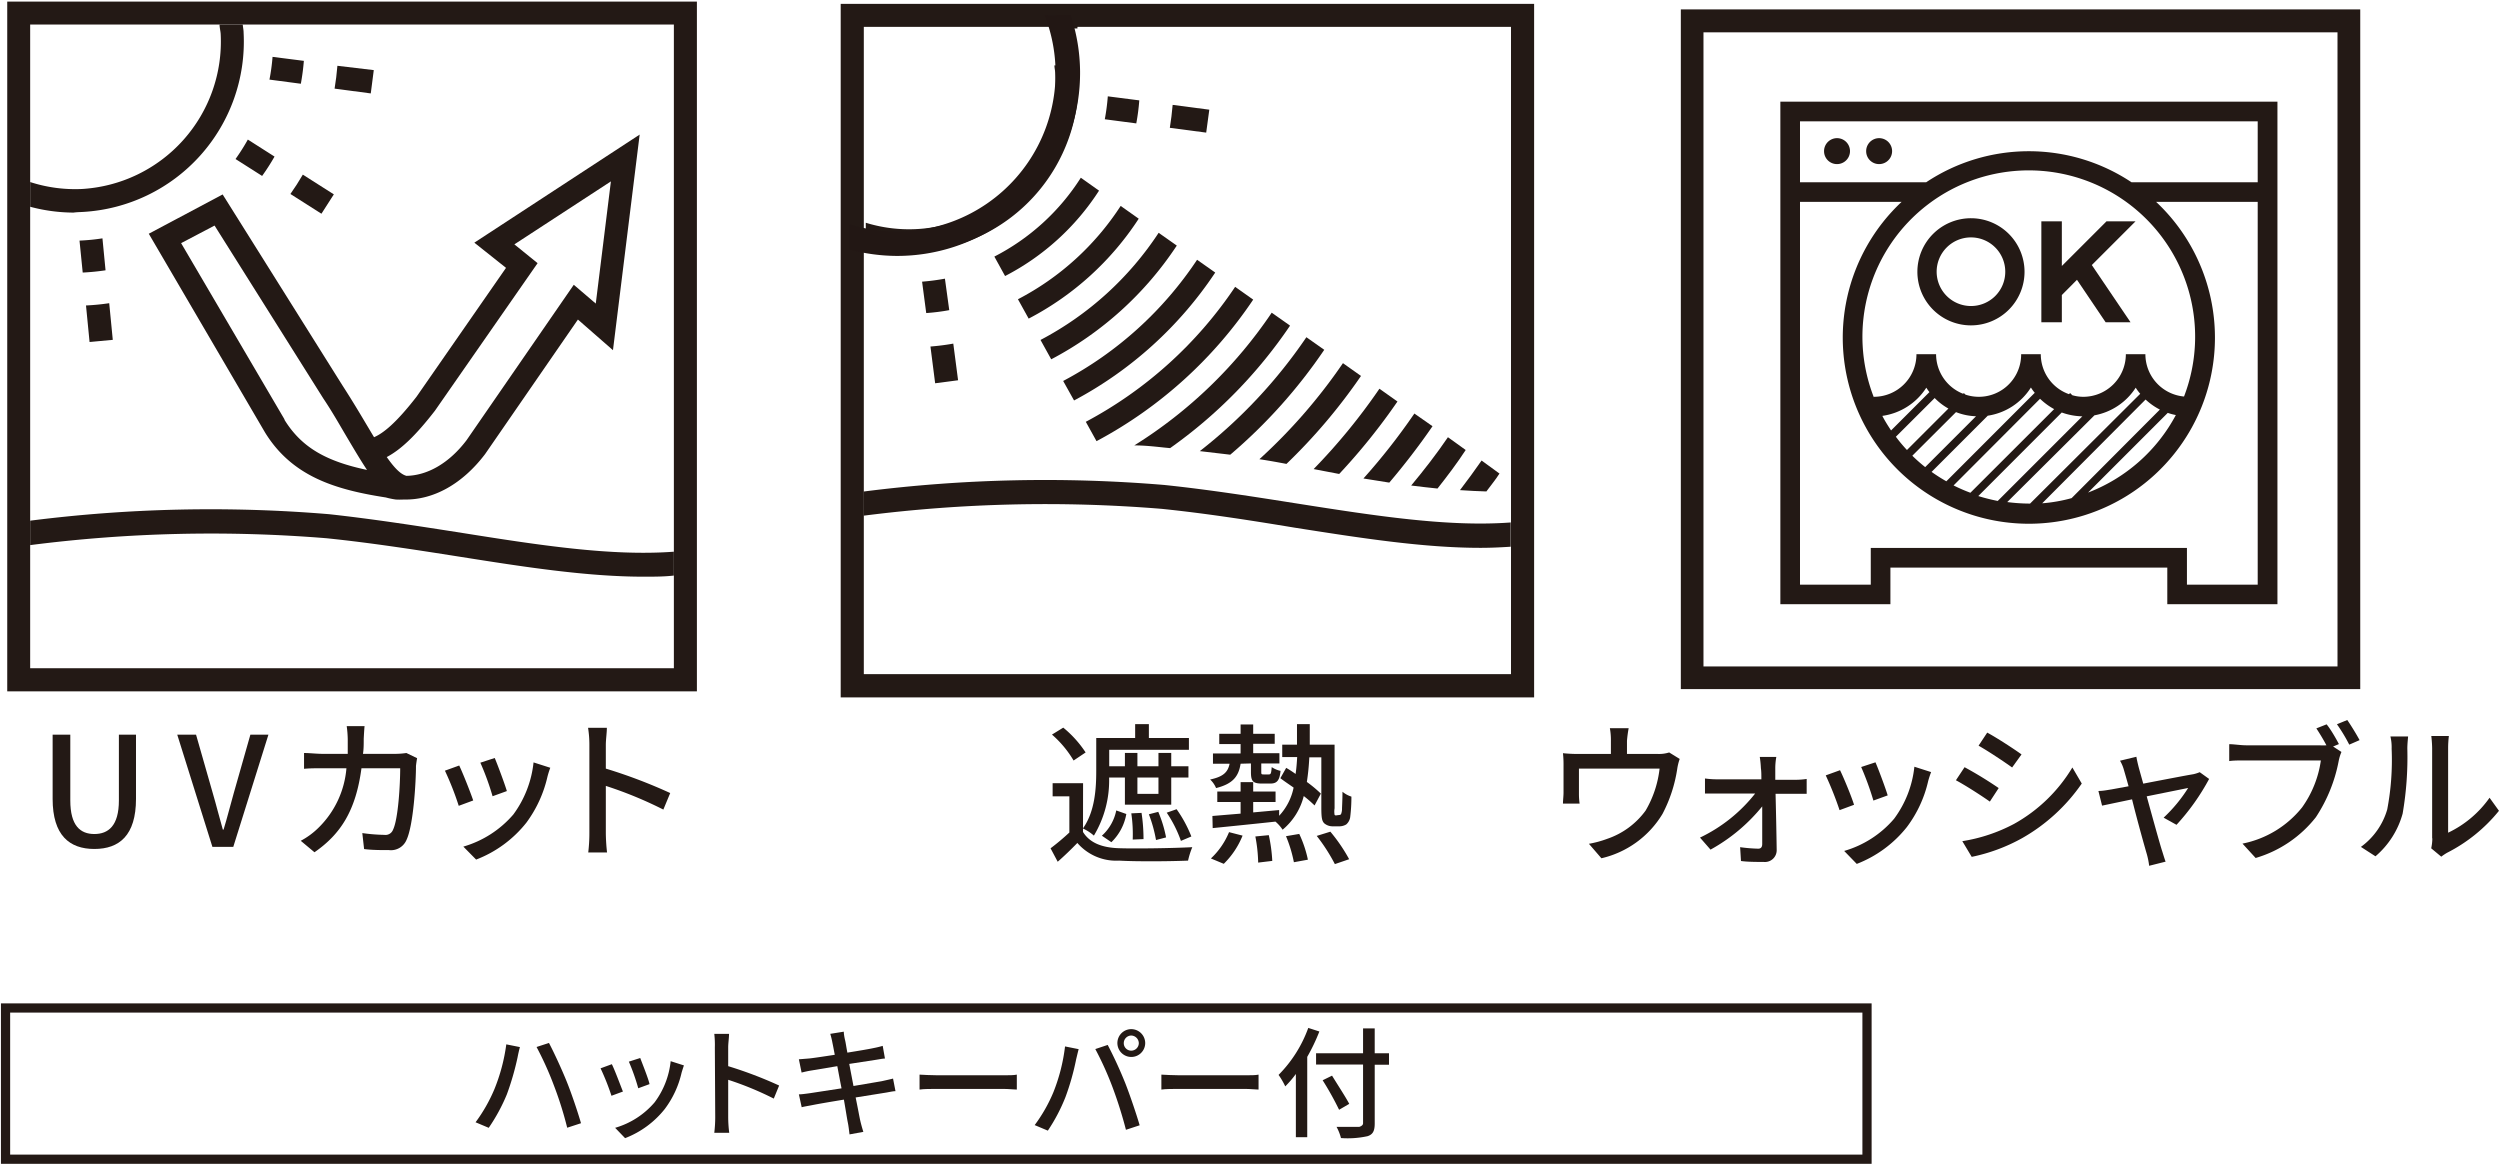 <svg height="124" viewBox="0 0 266 124" width="266" xmlns="http://www.w3.org/2000/svg"><path d="m.59 107.25h198.06v16.09h-198.06z" fill="none" stroke="#231915" stroke-miterlimit="10" stroke-width=".98"/><g fill="#231915"><path d="m53.87 111.12 1.45.29c-.09.32-.2.81-.25 1.09a29.21 29.21 0 0 1 -1.14 3.94 19.11 19.11 0 0 1 -1.93 3.56l-1.4-.59a16.85 16.85 0 0 0 2-3.51 19.44 19.44 0 0 0 1.27-4.78zm3.22.28 1.32-.43c.53 1 1.37 2.82 1.89 4.11s1.17 3.22 1.52 4.43l-1.47.48a38.32 38.32 0 0 0 -1.4-4.46 34.56 34.56 0 0 0 -1.86-4.13z"/><path d="m66.28 116.14-1.22.45a25 25 0 0 0 -1.16-2.92l1.2-.44c.3.59.9 2.21 1.18 2.91zm6.24-2a10.18 10.18 0 0 1 -1.79 3.86 9.94 9.94 0 0 1 -4.22 3.1l-1.06-1.1a8.71 8.71 0 0 0 4.2-2.71 8.85 8.85 0 0 0 1.71-4.38l1.41.45c-.12.35-.19.58-.25.78zm-3.41 1.21-1.2.44a22 22 0 0 0 -1-2.83l1.21-.39c.2.54.88 2.22.99 2.78z"/><path d="m76.06 111.47a10.31 10.31 0 0 0 -.06-1.47h1.57c0 .42-.09 1-.09 1.44v2a43.8 43.8 0 0 1 5.42 2.06l-.57 1.39a33.72 33.72 0 0 0 -4.85-2v4a13.68 13.68 0 0 0 .11 1.64h-1.59a14.16 14.16 0 0 0 .1-1.64z"/><path d="m88.34 110 1.44-.23c0 .24.07.64.14.92s.11.64.24 1.31c1.17-.19 2.26-.37 2.76-.48a9.92 9.92 0 0 0 1-.24l.24 1.35c-.23 0-.66.09-1 .14l-2.8.43.45 2.35 3-.51c.49-.11.91-.2 1.21-.28l.26 1.34c-.29 0-.75.12-1.24.19l-3 .48c.24 1.15.41 2.11.49 2.46s.21.82.33 1.2l-1.47.27c-.06-.46-.1-.87-.18-1.25s-.21-1.25-.42-2.45c-1.4.23-2.69.45-3.29.57s-.91.16-1.2.24l-.3-1.37c.32 0 .86-.08 1.22-.13l3.32-.51c-.16-.8-.31-1.62-.45-2.36l-2.69.45c-.39.06-.7.13-1.11.23l-.29-1.41 1.12-.09c.47-.05 1.54-.21 2.7-.39-.12-.64-.21-1.1-.25-1.28a8.56 8.56 0 0 0 -.23-.95z"/><path d="m99.75 114.41h7c.62 0 1.12 0 1.44-.07v1.59c-.28 0-.87-.07-1.44-.07h-7c-.71 0-1.47 0-1.91.07v-1.59c.42.02 1.22.07 1.91.07z"/><path d="m113.32 111.34 1.45.29c-.09.32-.2.81-.27 1.09a26.44 26.44 0 0 1 -1.13 4 18.72 18.72 0 0 1 -1.88 3.58l-1.4-.59a16.41 16.41 0 0 0 2-3.52 19.25 19.25 0 0 0 1.23-4.85zm3.22.28 1.32-.44a45.31 45.31 0 0 1 1.89 4.12c.48 1.23 1.16 3.23 1.51 4.43l-1.46.48a45.09 45.09 0 0 0 -1.4-4.46 33.86 33.86 0 0 0 -1.86-4.13zm3.82-2.12a1.49 1.49 0 0 1 1.49 1.49 1.48 1.48 0 1 1 -1.49-1.49zm0 2.29a.81.81 0 0 0 .81-.8.83.83 0 0 0 -.81-.81.81.81 0 0 0 -.79.81.79.79 0 0 0 .79.8z"/><path d="m125.48 114.41h7c.61 0 1.11 0 1.43-.07v1.59c-.28 0-.87-.07-1.43-.07h-7c-.71 0-1.48 0-1.91.07v-1.59c.43.02 1.21.07 1.91.07z"/><path d="m140.38 109.75a20.21 20.21 0 0 1 -1.29 2.7v8.55h-1.21v-6.73a10.68 10.68 0 0 1 -1.13 1.32 7.82 7.82 0 0 0 -.71-1.22 13.73 13.73 0 0 0 3.16-5zm7.41 3.54h-1.52v6.25c0 .83-.22 1.17-.76 1.35a9.89 9.89 0 0 1 -2.83.2 5.17 5.17 0 0 0 -.47-1.19h2.41s.41-.1.41-.38v-6.25h-5v-1.2h5v-2.65h1.24v2.65h1.52zm-5.31 4.79a32.12 32.12 0 0 0 -1.75-3.14l1-.49c.61 1 1.44 2.26 1.83 3z"/><path d="m173.11 78.83v1.39h3.28a3.54 3.54 0 0 0 1.21-.16l1.12.69a5.81 5.81 0 0 0 -.27 1.11 15.13 15.13 0 0 1 -1.56 4.74 10.3 10.3 0 0 1 -6.5 4.72l-1.33-1.54a11 11 0 0 0 1.95-.53 8.38 8.38 0 0 0 4.08-3 11.32 11.32 0 0 0 1.49-4.47h-8.58v2.65a7.12 7.12 0 0 0 .07 1.07h-1.77c0-.34.06-.81.06-1.16v-2.89a11.59 11.59 0 0 0 -.06-1.31 15 15 0 0 0 1.57.08h3.53v-1.39a7.07 7.07 0 0 0 -.11-1.35h2a12.81 12.81 0 0 0 -.18 1.35z"/><path d="m188.89 81.79v1.18h2.16a7.78 7.78 0 0 0 1.18-.09v1.58h-1.14-2.17c.05 2 .1 4.44.12 6a1.25 1.25 0 0 1 -1.38 1.25c-.71 0-1.74 0-2.42-.1l-.09-1.47a16.81 16.81 0 0 0 1.93.16c.29 0 .42-.18.42-.5 0-.93 0-2.45 0-4a18.64 18.64 0 0 1 -5.5 4.6l-1.12-1.28a16.52 16.52 0 0 0 5.87-4.69h-4c-.43 0-.92 0-1.34 0v-1.6a9.29 9.29 0 0 0 1.31.09h4.69c0-.47 0-.85-.05-1.18a10.82 10.82 0 0 0 -.12-1.2h1.76a6.74 6.74 0 0 0 -.11 1.25z"/><path d="m197.27 85.63-1.54.57a36.11 36.11 0 0 0 -1.47-3.7l1.52-.55c.37.75 1.22 2.79 1.49 3.68zm7.89-2.53a12.91 12.91 0 0 1 -2.27 4.9 12.6 12.6 0 0 1 -5.33 3.92l-1.34-1.38a11 11 0 0 0 5.31-3.42 11.25 11.25 0 0 0 2.16-5.54l1.78.57c-.15.4-.24.69-.31.95zm-4.31 1.53-1.52.55a31.49 31.49 0 0 0 -1.3-3.57l1.52-.5c.3.68 1.09 2.8 1.3 3.52z"/><path d="m212.66 83.85-.94 1.44c-.86-.61-2.58-1.72-3.61-2.27l.92-1.39a41.82 41.82 0 0 1 3.63 2.22zm1.64 3.81a16.68 16.68 0 0 0 6.2-6l1 1.71a19.23 19.23 0 0 1 -6.33 5.8 18.79 18.79 0 0 1 -5.38 2l-1-1.67a17.56 17.56 0 0 0 5.51-1.84zm.79-7.39-1 1.39c-.83-.6-2.56-1.75-3.57-2.32l.92-1.39c1.06.57 2.89 1.77 3.65 2.32z"/><path d="m227.55 81.61c.1.38.28 1 .49 1.77 2.18-.42 4.73-.91 5.31-1a3.85 3.85 0 0 0 .7-.22l1 .72a23.83 23.83 0 0 1 -3.47 4.88l-1.37-.76a15.84 15.84 0 0 0 2.61-3.16l-4.41.89c.63 2.29 1.38 5 1.62 5.75.1.3.27.89.39 1.2l-1.75.44a7.86 7.86 0 0 0 -.26-1.28c-.23-.79-1-3.52-1.56-5.79l-3.19.67-.39-1.56c.47 0 .89-.09 1.41-.17l1.8-.33c-.21-.76-.39-1.38-.49-1.72a3.94 3.94 0 0 0 -.42-1l1.74-.42c.05.3.14.69.24 1.09z"/><path d="m248.86 79.17-.62.26.89.58a4.72 4.72 0 0 0 -.29.94 16.4 16.4 0 0 1 -2.43 6 12.68 12.68 0 0 1 -6.41 4.34l-1.4-1.53a10.82 10.82 0 0 0 6.34-3.85 11.31 11.31 0 0 0 2-5h-8c-.68 0-1.33 0-1.75.07v-1.8c.47 0 1.23.12 1.77.12h7.84a4.78 4.78 0 0 0 .73 0c-.31-.6-.73-1.28-1.07-1.8l1.09-.43c.45.54.98 1.48 1.31 2.1zm2.2-.42-1.1.48a17.35 17.35 0 0 0 -1.31-2.17l1.1-.45c.39.56.99 1.54 1.31 2.14z"/><path d="m254 86.13a28 28 0 0 0 .47-6.46 4.9 4.9 0 0 0 -.13-1.31h1.88c0 .13-.08.72-.08 1.29a35.3 35.3 0 0 1 -.5 6.92 9.15 9.15 0 0 1 -2.89 4.54l-1.55-1a7.49 7.49 0 0 0 2.8-3.98zm4.78 3.07v-9.6a12.53 12.53 0 0 0 -.09-1.29h1.87a11 11 0 0 0 -.08 1.29v9a11.37 11.37 0 0 0 4.41-3.72l1 1.39a17 17 0 0 1 -5.53 4.47 5.61 5.61 0 0 0 -.61.41l-1.07-.89a5.06 5.06 0 0 0 .12-1.06z"/><path d="m178.84 73.32h72.29v-72.32h-72.29zm69.87-2.41h-67.46v-67.47h67.46z"/><path d="m201.14 60.39h29.46v3.9h11.72v-53.47h-52.89v53.47h11.71zm39.08-47.48v6.48h-13.43a19.72 19.72 0 0 0 -21.84 0h-13.43v-6.48zm-34.37 29.44a6.37 6.37 0 0 0 1.46 1.12l-4.41 4.41a16 16 0 0 1 -1.18-1.41zm-4.64 3.45c-.33-.5-.65-1-.93-1.55a6.66 6.66 0 0 0 4.68-3 5.59 5.59 0 0 0 .33.47zm6.91-1.95a6.27 6.27 0 0 0 2.13.44l-5.41 5.41a17.43 17.43 0 0 1 -1.37-1.21zm3.38.38a6.58 6.58 0 0 0 4.59-3 5 5 0 0 0 .47.64l-.07-.07-9.4 9.41a18.35 18.35 0 0 1 -1.57-1zm5.56-1.8a7.06 7.06 0 0 0 1.5 1.1l-8.91 8.9a17.92 17.92 0 0 1 -1.79-.78zm2.31 1.46a6.92 6.92 0 0 0 2.19.41l-9 9a19.57 19.57 0 0 1 -2.07-.52zm3.48.3a6.63 6.63 0 0 0 4.39-2.94 5.2 5.2 0 0 0 .48.65l-11.72 11.68h-.17a18.78 18.78 0 0 1 -2.26-.16zm5.44-1.68a6.73 6.73 0 0 0 1.52 1.07l-9.39 9.42a16.27 16.27 0 0 1 -3.13.55zm2.36 1.42a5.7 5.7 0 0 0 .86.23 17.81 17.81 0 0 1 -9.34 8.25zm-2.37-6.24h-2.09a4.53 4.53 0 0 1 -4.52 4.53 4.21 4.21 0 0 1 -1.18-.17l-.23-.23-.12.12a4.51 4.51 0 0 1 -3-4.25h-2.09a4.5 4.5 0 0 1 -5.92 4.3l-.18-.17-.07.08a4.53 4.53 0 0 1 -2.88-4.21h-2.09a4.53 4.53 0 0 1 -4.53 4.53v.06a17.7 17.7 0 1 1 33-.09 4.52 4.52 0 0 1 -4.11-4.5m-29.22 24.52h-7.53v-40.73h10.81a19.8 19.8 0 1 0 27.08 0h10.81v40.73h-7.53v-3.91h-33.64z"/><path d="m195.46 17.46a1.38 1.38 0 1 0 -1.38-1.37 1.37 1.37 0 0 0 1.38 1.37"/><path d="m199.94 17.46a1.38 1.38 0 1 0 -1.38-1.37 1.37 1.37 0 0 0 1.38 1.37"/><path d="m227.22 23.55h-3.09l-4.75 4.75v-4.75h-2.18v10.74h2.18v-2.9l1.61-1.62 3.05 4.52h2.65l-4.12-6.09z"/><path d="m209.72 23.22a5.7 5.7 0 1 0 5.69 5.69 5.7 5.7 0 0 0 -5.69-5.69m0 9.34a3.65 3.65 0 1 1 3.64-3.65 3.64 3.64 0 0 1 -3.64 3.65"/><path d="m25.41.17h-24.64v73.39h73.38v-73.39zm46.29 51v2.53 17.4h-68.49v-68.49h68.49z"/><path d="m8.82 22.55a18.15 18.15 0 0 0 17.1-19.07c0-.29-.07-.58-.09-.87h-2.47c0 .33.1.67.12 1a15.71 15.71 0 0 1 -14.79 16.5 15.54 15.54 0 0 1 -5.48-.74v2.63a18.07 18.07 0 0 0 4.62.62c.33-.05.66-.05.99-.07z"/><path d="m49.22 56.71c-4.6-.72-9.37-1.47-14.21-2a152.17 152.17 0 0 0 -31.8.69v2.6a151.33 151.33 0 0 1 31.54-.73c4.77.49 9.49 1.23 14.07 1.95 6.93 1.1 13.61 2.14 19.68 2.14 1.09 0 2.15 0 3.2-.12v-2.54c-6.64.5-14.37-.7-22.48-1.99z"/><path d="m9.15 32.5.38 3.89 2.47-.23-.38-3.9a24.38 24.38 0 0 1 -2.43.24"/><path d="m30.9 20.64 3.3 2.1 1.32-2.06-3.3-2.1c-.41.71-.85 1.39-1.32 2.06"/><path d="m39.77 7.46-3.87-.46q-.1 1.23-.3 2.43l3.85.51z"/><path d="m10.9 25.36a21.68 21.68 0 0 1 -2.44.24l.34 3.4a24.38 24.38 0 0 0 2.43-.24z"/><path d="m29.21 16.66-2.84-1.81a21.22 21.22 0 0 1 -1.31 2.07l2.83 1.8a23.24 23.24 0 0 0 1.32-2.06"/><path d="m32.37 6.48-3.37-.43a21.35 21.35 0 0 1 -.33 2.42l3.34.44a24.07 24.07 0 0 0 .32-2.43"/><path d="m50.47 25.82 3.37 2.68-9.52 13.71c-2.23 2.87-3.56 3.89-4.52 4.31-.27-.44-.53-.89-.82-1.37-.74-1.25-1.58-2.65-2.55-4.15l-12.74-20.31-7.86 4.18 12.36 21.13c2.89 4.71 7.5 6.1 12.86 6.93a8.13 8.13 0 0 0 1.07.22 7.32 7.32 0 0 0 .81 0h.11c3.07.05 6.15-1.64 8.57-4.83l9.88-14.32 3.73 3.26 2.84-22.94zm-20.2 18.8-11-18.75 3.56-1.87 11.56 18.38c1 1.49 1.77 2.87 2.5 4.1s1.49 2.52 2.16 3.52c-4.2-.89-6.91-2.3-8.78-5.33m30.78-14.37-11.41 16.54c-1.84 2.43-4.15 3.75-6.39 3.79-.64-.16-1.32-.89-2.1-2 1.54-.81 3.11-2.33 5.12-4.92l10.93-15.71-2.47-2 10.27-6.7-1.61 13z"/><path d="m5.6 85v-6.83h1.88v7c0 2.69 1.07 3.57 2.56 3.57s2.61-.88 2.61-3.57v-7h1.82v6.83c0 3.89-1.78 5.33-4.43 5.33s-4.44-1.45-4.44-5.33z"/><path d="m18.86 78.17h2l1.77 6.19c.4 1.36.68 2.53 1.08 3.91h.08c.42-1.38.7-2.55 1.09-3.91l1.76-6.19h1.92l-3.74 11.94h-2.22z"/><path d="m38.7 78.62c0 .55 0 1.09-.08 1.59h3.5a8.61 8.61 0 0 0 1.12-.09l1.14.55c-.05.27-.1.63-.12.82 0 1.64-.26 6.27-1 7.86a1.8 1.8 0 0 1 -1.88 1.1c-.87 0-1.81 0-2.64-.11l-.19-1.7a19 19 0 0 0 2.34.19.86.86 0 0 0 .93-.55c.55-1.13.76-4.79.76-6.54h-4.12c-.6 4.5-2.2 7-5 8.94l-1.46-1.22a8 8 0 0 0 1.86-1.36 10 10 0 0 0 3-6.36h-2.51c-.6 0-1.37 0-2 .06v-1.68c.61 0 1.34.09 2 .09h2.65c0-.48 0-1 0-1.55a11.29 11.29 0 0 0 -.11-1.4h1.9c-.04.38-.07.98-.09 1.36z"/><path d="m50.35 85.17-1.54.57a31.34 31.34 0 0 0 -1.47-3.74l1.52-.55c.38.79 1.19 2.83 1.49 3.72zm7.9-2.53a13.14 13.14 0 0 1 -2.25 4.9 12.56 12.56 0 0 1 -5.34 3.92l-1.36-1.38a11.09 11.09 0 0 0 5.32-3.42 11.34 11.34 0 0 0 2.15-5.54l1.78.57a9.56 9.56 0 0 0 -.3.95zm-4.32 1.53-1.52.55a28 28 0 0 0 -1.3-3.57l1.53-.5c.29.68 1.08 2.8 1.29 3.52z"/><path d="m62.71 79.26a11.42 11.42 0 0 0 -.14-1.82h2c0 .54-.11 1.25-.11 1.82v2.52a54.45 54.45 0 0 1 6.85 2.6l-.73 1.76a42.4 42.4 0 0 0 -6.12-2.52v5a19.49 19.49 0 0 0 .13 2.08h-2a17.37 17.37 0 0 0 .12-2.08z"/><path d="m115.23 88.52c.71 1.15 2 1.67 3.82 1.73s5.74 0 7.81-.11a8.59 8.59 0 0 0 -.45 1.43c-1.91.08-5.43.11-7.34 0a5.46 5.46 0 0 1 -4.44-1.88c-.65.67-1.33 1.33-2.09 2l-.76-1.43a25.41 25.41 0 0 0 2-1.68v-3.85h-1.78v-1.4h3.24zm-1-7.6a11.18 11.18 0 0 0 -2.3-2.76l1.2-.74a11.67 11.67 0 0 1 2.38 2.64zm3.78 1.81a11.41 11.41 0 0 1 -1.62 6.18 4.7 4.7 0 0 0 -1.17-.76c1.3-1.82 1.42-4.31 1.42-6.16v-3.47h4.14v-1.47h1.46v1.47h4.26v1.26h-8.48v1.75h1.67v-1.42h1.33v1.42h2.24v-1.42h1.36v1.42h1.83v1.2h-1.83v2.89h-4.93v-2.89zm-.77 6.19a4.93 4.93 0 0 0 1.53-2.69l1.07.38a5.48 5.48 0 0 1 -1.59 3zm3.28.41a15.12 15.12 0 0 0 -.15-2.79l1.09-.05a18.76 18.76 0 0 1 .21 2.79zm.5-6.6v1.74h2.24v-1.74zm1.98 6.65a14.77 14.77 0 0 0 -.76-2.74l1-.26a13.4 13.4 0 0 1 .83 2.72zm2.19-3.28a13.47 13.47 0 0 1 1.57 2.9l-1.11.47a13 13 0 0 0 -1.51-3z"/><path d="m132 81.26c-.21 1.34-.81 2.14-2.61 2.59a2.66 2.66 0 0 0 -.63-.91c1.41-.3 1.89-.79 2.07-1.68h-1.77v-1.09h2.94v-1h-2.27v-1.09h2.27v-1h1.34v1h2.29v1.06h-2.29v1h2.79v1.09h-1.93v.87c0 .26 0 .3.24.3h.56c.21 0 .26-.09.31-.78a2.67 2.67 0 0 0 .94.4c-.1 1.06-.41 1.35-1.09 1.35h-.89c-1 0-1.17-.28-1.17-1.25v-.89zm-3.16 10.08a7.93 7.93 0 0 0 1.93-2.8l1.44.37a8.77 8.77 0 0 1 -2 3zm13.59-4.62a.36.36 0 0 0 .25-.08 1.54 1.54 0 0 0 .11-.5c0-.33.05-1 .05-1.9a2.76 2.76 0 0 0 .95.52 17.56 17.56 0 0 1 -.13 2.19 1.27 1.27 0 0 1 -.42.77 1.42 1.42 0 0 1 -.77.2h-.67a1.35 1.35 0 0 1 -.91-.33c-.22-.24-.3-.53-.3-1.65v-5.36h-1.28a25 25 0 0 1 -.26 2.62 13.51 13.51 0 0 1 1.49 1.24l-.67 1.26a12.82 12.82 0 0 0 -1.15-1 6.8 6.8 0 0 1 -2.25 3.58 4.23 4.23 0 0 0 -.76-.86c-2.42.26-4.88.51-6.68.69l-.03-1.29 3-.25v-1.24h-2.48v-1.11h2.48v-1h1.34v1h2.38v1.11h-2.38v1.11l2.76-.25v.61a6.18 6.18 0 0 0 1.54-3c-.48-.34-1-.68-1.41-1l.62-1.1a10.89 10.89 0 0 1 1 .65c.09-.57.13-1.17.17-1.8h-1.59v-1.32h1.57c0-.69 0-1.42 0-2.18h1.36v2.18h2.64v6.77a2.09 2.09 0 0 0 0 .7.18.18 0 0 0 .16.06zm-7.43 2.14a16.63 16.63 0 0 1 .37 2.74l-1.5.18a16.41 16.41 0 0 0 -.3-2.78zm3.24-.13a12.26 12.26 0 0 1 .92 2.74l-1.49.27a14.19 14.19 0 0 0 -.84-2.77zm3.31-.24a17.77 17.77 0 0 1 2 2.93l-1.52.52a19.16 19.16 0 0 0 -1.93-3z"/><path d="m99 36.87.5 3.91 2.44-.32-.51-3.9a24.44 24.44 0 0 1 -2.43.31"/><path d="m128.67 11.67-3.9-.51c-.07.82-.17 1.64-.3 2.44l3.87.51z"/><path d="m100.54 29.65a23.7 23.7 0 0 1 -2.43.32l.44 3.34a21.81 21.81 0 0 0 2.45-.31z"/><path d="m121.22 10.68-3.35-.43a22.31 22.31 0 0 1 -.32 2.44l3.35.44a22.18 22.18 0 0 0 .32-2.45"/><path d="m116.93 20.28-1.93-1.37a23.74 23.74 0 0 1 -9.2 8.39l1.14 2.07a26.18 26.18 0 0 0 10-9.09"/><path d="m108.31 31.84 1.14 2.06a31.12 31.12 0 0 0 11.71-10.63l-1.92-1.36a28.93 28.93 0 0 1 -10.93 9.93"/><path d="m110.71 36.17 1.14 2.06a36.16 36.16 0 0 0 13.36-12.1l-1.93-1.36a33.87 33.87 0 0 1 -12.57 11.4"/><path d="m113.13 40.55 1.15 2.06a41.32 41.32 0 0 0 15.02-13.61l-1.93-1.36a39 39 0 0 1 -14.24 12.89"/><path d="m115.53 44.88 1.14 2.06a46.32 46.32 0 0 0 16.67-15.06l-1.92-1.36a44 44 0 0 1 -15.89 14.36"/><path d="m137.24 34.63-1.93-1.36a48.62 48.62 0 0 1 -14.62 14.12c1.08 0 2.15.12 3.18.23l.63.06a50.83 50.83 0 0 0 12.74-13"/><path d="m140.93 37.24-1.93-1.36a53.45 53.45 0 0 1 -11.34 12.12l3.24.38a55.49 55.49 0 0 0 10-11.16"/><path d="m144.81 40-1.92-1.36a58.16 58.16 0 0 1 -8.89 10.22c1 .15 1.93.32 2.88.5a60.17 60.17 0 0 0 7.93-9.36"/><path d="m146.77 41.36a64 64 0 0 1 -7 8.55l2.72.52a65.79 65.79 0 0 0 6.2-7.71z"/><path d="m150.49 44a67 67 0 0 1 -5.42 6.91l2.75.44a74.3 74.3 0 0 0 4.6-6z"/><path d="m154.06 46.52c-1.21 1.78-2.53 3.48-3.91 5.14 1 .12 1.88.23 2.8.32 1.05-1.33 2.08-2.69 3-4.1z"/><path d="m159.56 50.4-1.92-1.4c-.74 1.07-1.51 2.12-2.3 3.15 1 .07 1.89.11 2.81.14.47-.64 1-1.27 1.41-1.93"/><path d="m97.55 26.83a18.24 18.24 0 0 0 17.19-19.17c0-.23 0-.47-.08-.7h-2.47c0 .28.08.55.09.84a15.59 15.59 0 0 1 -20.16 15.9v2.57a17.55 17.55 0 0 0 4.44.59z"/><path d="m114.23.41h-24.78v73.79h73.78v-73.79zm46.54 51.25v20.07h-68.86v-68.87h20.26a.88.88 0 0 0 0 .17h2.47s0-.11 0-.17h46.13z"/><path d="m138.17 53.6c-4.63-.73-9.42-1.49-14.29-2a152.47 152.47 0 0 0 -32 .7v2.57a152.27 152.27 0 0 1 31.71-.73c4.79.49 9.55 1.24 14.14 2 7 1.1 13.69 2.15 19.79 2.15 1.1 0 2.17-.05 3.22-.12v-2.58c-6.65.5-14.42-.71-22.57-1.99z"/></g><path d="m111.15 1.63a16.85 16.85 0 0 1 -15.73 23 16.72 16.72 0 0 1 -5-.76v2.69a19.8 19.8 0 0 0 5 .67 19.46 19.46 0 0 0 18.5-25.62z" fill="#221714"/></svg>